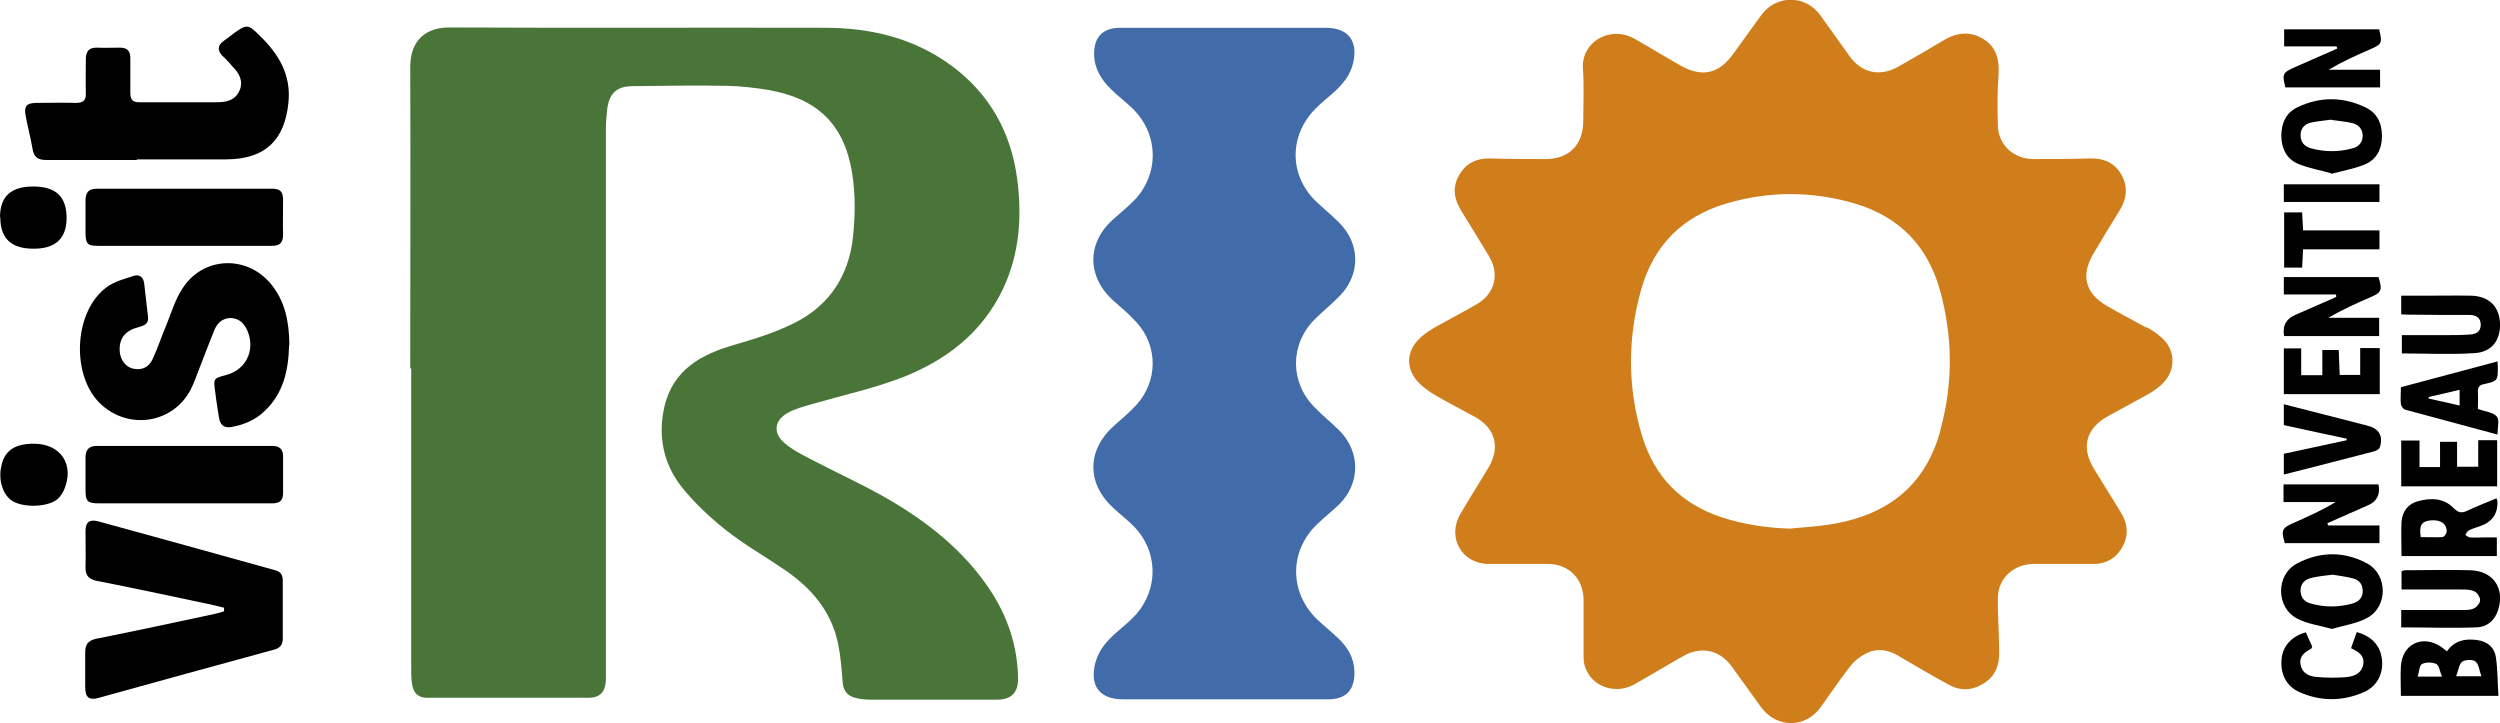 <?xml version="1.0" encoding="UTF-8"?>
<svg id="Layer_1" data-name="Layer 1" xmlns="http://www.w3.org/2000/svg" version="1.1" viewBox="0 0 792.2 229.1">
  <defs>
    <style>
      .cls-1 {
        fill: #497638;
      }

      .cls-1, .cls-2, .cls-3, .cls-4 {
        stroke-width: 0px;
      }

      .cls-2 {
        fill: #416ca9;
      }

      .cls-3 {
        fill: #000;
      }

      .cls-4 {
        fill: #d07e1c;
      }
    </style>
  </defs>
  <path class="cls-1" d="M130,116.8c0-31.8.1-63.7,0-95.5,0-8.7,5-12.7,12.8-12.6,39.5.2,79,0,118.5.1,14.7,0,28.6,3.3,40.6,12.3,11.8,8.9,18.4,20.8,20.4,35.4,1.6,12,.8,23.8-4.4,34.9-6.7,14.2-18.4,23-32.5,28.4-9,3.4-18.6,5.5-27.9,8.2-2.7.8-5.6,1.5-8,2.9-4.1,2.3-4.6,6.3-1,9.4,2.4,2.1,5.3,3.6,8.2,5.1,7.8,4.1,15.8,7.7,23.4,12,13.2,7.5,25.1,16.7,33.6,29.5,5.6,8.5,8.7,17.7,8.9,27.9.1,4.6-2,6.9-6.7,6.9-13.5,0-27.1,0-40.6,0-1.3,0-2.7-.2-4-.5-2.8-.6-4.1-2.3-4.3-5.2-.3-4-.6-8-1.4-11.9-2.1-10.3-8.4-17.7-16.9-23.5-6.3-4.3-13-8.1-18.9-12.8-5-4-9.8-8.5-13.8-13.5-5.9-7.5-7.6-16.4-5.4-25.7,2.8-11.4,11.5-16.3,22-19.3,6.5-1.9,13-3.9,19-6.9,11.2-5.5,17.4-15.1,18.7-27.3.7-6.7.8-13.8-.3-20.4-2.5-15.4-11.1-23.5-26.5-26.2-4.3-.7-8.7-1.2-13-1.3-10.1-.2-20.2,0-30.3.1-5,.1-7.2,2.5-7.8,7.4-.2,2-.4,4-.4,6,0,57.1,0,114.2,0,171.2,0,1.2,0,2.5,0,3.7-.2,3.7-1.9,5.5-5.5,5.5-17.1,0-34.1,0-51.2,0-2.9,0-4.4-1.6-4.8-4.7-.2-1.7-.2-3.4-.2-5.1,0-31.5,0-63.1,0-94.6Z"/>
  <path class="cls-2" d="M388,8.8c10.7,0,21.4,0,32,0,7.2,0,10.4,4.1,8.8,11.1-.9,4-3.4,6.9-6.4,9.6-1.9,1.6-3.8,3.2-5.5,4.9-8.4,8.4-8.5,21,0,29.3,2.4,2.3,5,4.4,7.4,6.8,6.7,6.6,6.9,16.3.4,23.1-2.6,2.7-5.5,5-8.1,7.6-7.9,7.9-7.9,20,0,27.9,2.5,2.6,5.4,4.9,7.9,7.4,6.6,6.7,6.6,16.6-.1,23.3-2.2,2.1-4.6,4-6.8,6.1-9,8.4-9.2,21.5-.4,30.2,2.2,2.1,4.6,4,6.8,6.1,3.1,2.9,5.1,6.3,5.2,10.7.1,5.7-2.6,8.7-8.4,8.7-9.4,0-18.9,0-28.3,0-12.2,0-24.4,0-36.6,0-7.5,0-10.7-4.3-8.8-11.6,1.1-4.1,3.7-7,6.8-9.7,2-1.8,4.1-3.4,5.9-5.4,7.5-8.3,7.2-20.4-.7-28.3-2.1-2.1-4.5-3.9-6.6-5.9-8.2-7.7-8-18.2.4-25.7,2.5-2.2,5.1-4.4,7.3-6.8,6.7-7.5,6.8-18.5,0-26-2.3-2.6-5.1-4.9-7.7-7.2-8-7.4-8.1-17.9,0-25.3,2.2-2,4.5-3.8,6.6-5.9,8.4-8.4,8.2-21.4-.4-29.6-2.1-2-4.5-3.8-6.6-5.9-3.1-3-5.3-6.5-5.4-11-.1-5.5,2.7-8.5,8.3-8.5,11.1,0,22.1,0,33.2,0Z"/>
  <path class="cls-3" d="M91.6,109.5c-.2,7.7-1.7,15.1-7.8,20.8-2.9,2.8-6.5,4.3-10.4,5-2.3.4-3.6-.5-4-2.9-.4-2.7-.9-5.5-1.2-8.2-.6-4.3-.6-4.3,3.6-5.4,6.1-1.7,9-7.6,6.8-13.5-.9-2.4-2.4-4.2-5-4.5-2.6-.2-4.5,1.2-5.5,3.4-1.8,4.3-3.4,8.7-5.1,13-.8,2.1-1.6,4.3-2.6,6.3-5.6,10.6-19.3,12.8-28.2,4.8-9.8-8.8-9-29.5,1.6-37.3,2.4-1.8,5.6-2.6,8.6-3.6,1.9-.6,3.1.6,3.3,2.5.4,3.5.8,7,1.2,10.5.3,2.3-1.3,2.8-3.1,3.3-4,1-5.9,3.4-5.9,7,0,3,1.7,5.5,4.2,6.1,2.8.7,5.1-.5,6.2-2.9,1.7-3.6,2.9-7.4,4.5-11.1,1.5-3.8,2.7-7.8,4.9-11.2,6.3-10.2,20.2-11,28-1.8,4.7,5.6,5.9,12.2,6,19.5Z"/>
  <path class="cls-3" d="M71.1,192.6c-2.2-.5-4.3-1.1-6.5-1.5-11.3-2.4-22.5-4.8-33.8-7-2.6-.5-3.8-1.7-3.7-4.4.1-3.8,0-7.6,0-11.4,0-2.9,1.3-3.8,4-3.1,18.7,5.1,37.4,10.3,56.1,15.5,1.8.5,2.4,1.5,2.4,3.3,0,6.1,0,12.2,0,18.3,0,2.1-.9,3.1-2.9,3.6-18.4,5-36.9,10.1-55.3,15.2-3.2.9-4.4,0-4.4-3.5,0-3.6,0-7.2,0-10.9,0-2.5.9-3.7,3.5-4.3,12.6-2.5,25.1-5.2,37.7-7.9,1-.2,1.9-.5,2.8-.8,0-.4,0-.7,0-1.1Z"/>
  <path class="cls-3" d="M43.3,50.7c-9.5,0-19.1,0-28.6,0-2.7,0-4-.9-4.4-3.6-.6-3.6-1.6-7.1-2.2-10.6-.5-2.9.3-3.8,3.3-3.9,4.2,0,8.4-.1,12.6,0,2.3,0,3.3-.7,3.2-3.1-.1-3.5,0-7,0-10.6,0-2.6.9-3.9,3.7-3.8,2.4.1,4.8,0,7.1,0,2.3,0,3.3,1,3.3,3.3,0,3.7,0,7.4,0,11.1,0,2.1.8,2.9,2.8,2.9,8.2,0,16.4,0,24.6,0,2.9,0,5.8-.5,7.2-3.7,1.3-3.1-.1-5.5-2.3-7.7-.4-.4-.7-.9-1.1-1.3-.7-.8-1.5-1.5-2.2-2.2-1.4-1.6-1.3-3.1.4-4.4,1.1-.8,2.2-1.6,3.2-2.4,4.3-3.1,4.7-3.1,8.4.6,6,5.8,10,12.4,9.1,21.2-1.2,12-7.4,17.9-19.6,18-9.4,0-18.9,0-28.3,0Z"/>
  <path class="cls-3" d="M58.6,159.5c-9.1,0-18.1,0-27.2,0-3.7,0-4.3-.6-4.3-4.3,0-3.4,0-6.9,0-10.3,0-2.4,1.1-3.6,3.6-3.6,18.5,0,37,0,55.5,0,2.4,0,3.5,1,3.5,3.4,0,3.8,0,7.6,0,11.4,0,2.4-.9,3.4-3.4,3.4-9.3,0-18.5,0-27.8,0Z"/>
  <path class="cls-3" d="M58.7,77.9c-9.2,0-18.5,0-27.7,0-3.2,0-3.8-.6-3.9-3.8,0-3.5,0-7,0-10.6,0-2.4.9-3.7,3.5-3.7,18.6,0,37.2,0,55.7,0,2.5,0,3.4,1,3.4,3.5,0,3.7-.1,7.4,0,11.1,0,2.6-1.1,3.5-3.6,3.5-9.1,0-18.3,0-27.4,0Z"/>
  <path class="cls-3" d="M740.3,93.3h-16.6v-5.5h30c1.3,4.2,1,4.9-2.8,6.5-4.4,1.9-8.8,3.9-13.1,6.4h16.1v5.8h-30.1q-.9-4.8,3.5-6.7c4.3-1.9,8.7-3.8,13-5.7,0-.3,0-.5-.1-.8Z"/>
  <path class="cls-3" d="M760.8,220.6c0-3.5-.2-6.5,0-9.6.5-7,6.9-10,12.8-6,.5.4,1,.8,1.8,1.4,2.3-3.4,5.7-4.1,9.4-3.6,3.3.4,5.6,2.2,6.1,5.5.6,3.9.5,7.9.8,12.2-5.5,0-10.5,0-15.6,0s-10.1,0-15.4,0ZM786.3,214.3c-.7-1.9-.8-3.9-1.9-4.7-.9-.7-3.3-.6-4.2.1-1,.8-1.2,2.8-1.9,4.6h8ZM773.8,214.4c-.7-1.6-.8-3.5-1.8-4-1.2-.6-3.3-.6-4.5,0-.9.5-.9,2.5-1.4,4h7.7Z"/>
  <path class="cls-3" d="M738.7,54.9c-3.6-1-7.2-1.6-10.5-3-3.6-1.5-5.2-4.8-5.3-8.7,0-4.1,1.4-7.4,5.1-9.2,7.1-3.4,14.4-3.4,21.5,0,3.7,1.7,5.3,5,5.3,9.1,0,4-1.6,7.4-5.4,9-3.4,1.4-7,2-10.7,3ZM738.8,37.9c-2.2.3-4.3.5-6.3.9-2,.4-3.4,1.6-3.5,3.9,0,2.4,1.2,3.7,3.3,4.3,4.4,1.2,8.8,1.2,13.2,0,1.9-.5,3.1-1.8,3.2-3.9,0-2.2-1.3-3.6-3.3-4.1-2.2-.5-4.5-.7-6.6-1Z"/>
  <path class="cls-3" d="M740.2,14.7h-16.4v-5.4c10,0,20,0,30.1,0,1.1,4.4.9,4.7-3,6.4-4.4,1.9-8.8,3.9-13,6.4h16.3v5.6h-30c-1.1-4.3-.9-4.7,3.2-6.5,4.4-1.9,8.8-3.9,13.2-5.8,0-.2-.1-.5-.2-.7Z"/>
  <path class="cls-3" d="M737.8,166.5h16.2v5.6h-30c-1.2-4.1-.9-4.8,2.8-6.4,4.5-2,9-4,13.3-6.6h-16.5v-5.6h30.1q.9,4.8-3.3,6.6c-4.3,1.9-8.6,3.8-12.9,5.7l.2.6Z"/>
  <path class="cls-3" d="M739,199.3c-4-1.1-7.9-1.6-11.1-3.3-6.7-3.5-6.8-13.8-.1-17.4,7.3-3.9,15.1-4,22.4,0,6.4,3.6,6.5,13.5.1,17.1-3.3,1.9-7.4,2.4-11.3,3.6ZM739.2,182.1c-2.4.3-4.6.5-6.7,1-2,.5-3.4,1.6-3.5,3.9,0,2.3,1.1,3.6,3.1,4.2,4.5,1.3,9,1.3,13.5,0,1.9-.6,3.1-1.8,3.1-3.9,0-2.1-1.1-3.5-3-4-2.2-.6-4.4-.8-6.5-1.2Z"/>
  <path class="cls-3" d="M761,176.1c0-3.8-.2-7.4,0-10.9.3-3.2,2.1-5.6,5.3-6.4,4-1.1,8.1-1,11.2,2.2,1.5,1.5,2.6,1.7,4.4.8,3-1.4,6.1-2.6,9.2-3.9.1.5.3.7.3,1q.2,5.8-5.4,7.8c-1.3.4-2.5.8-3.7,1.4-.5.2-.7.9-1.1,1.4.5.3,1,.8,1.5.8,1.4.1,2.9,0,4.3,0,1.3,0,2.7,0,4.2,0v5.9h-30.3ZM767.2,170.2c2.2,0,4.5.1,6.7,0,.6,0,1.4-1.1,1.4-1.8,0-2.5-2-3.8-5.1-3.5-2.9.3-3.7,1.6-3.1,5.4Z"/>
  <path class="cls-3" d="M760.9,199v-5.7c1.7,0,3.3,0,5,0,4.9,0,9.7,0,14.6,0,1.2,0,2.6,0,3.6-.6.8-.4,1.8-1.6,1.8-2.5,0-1-.9-2.4-1.8-2.8-1.2-.6-2.8-.6-4.2-.6-6.3,0-12.5,0-18.9,0v-5.8c.3,0,.6-.3,1-.3,6.9,0,13.9-.2,20.8,0,7.1.2,10.9,5.5,8.9,12.3-1,3.5-3.5,5.7-7,5.8-7.9.3-15.7,0-23.9,0Z"/>
  <path class="cls-3" d="M760.9,99.7v-6c2.2,0,4.4,0,6.6,0,5.2,0,10.5-.1,15.7,0,5.6.2,8.8,3.5,9,8.8.2,5.3-2.6,9.1-8.1,9.4-7.6.5-15.2.1-23,.1v-5.8c4.4,0,8.8,0,13.3,0,2.8,0,5.5,0,8.3-.2,1.8-.1,3.4-.8,3.4-3.1,0-2.4-1.7-3.1-3.7-3.1-6.5,0-12.9,0-19.4-.1-.6,0-1.1,0-2-.1Z"/>
  <path class="cls-3" d="M791.4,114.4c0,.7.1,1.2.1,1.6,0,4.6.1,4.7-4.3,5.7-1.5.3-2.1,1-2,2.5.1,1.8,0,3.6,0,5.4,2.2.8,4.8,1,6,2.4.9,1,.2,3.6.2,5.7-9.9-2.7-19.6-5.3-29.3-7.9-.6-.2-1.2-1.1-1.3-1.7-.2-1.7,0-3.4,0-5.4,10.2-2.7,20.4-5.5,30.7-8.2ZM779.5,123.5c-3.5.8-6.7,1.6-9.9,2.3,0,.2,0,.3,0,.5,3.2.7,6.4,1.4,9.8,2.2v-5Z"/>
  <path class="cls-3" d="M723.7,150.4v-6.6c6.6-1.4,13.3-2.9,19.9-4.3,0-.2,0-.4,0-.5-6.6-1.4-13.2-2.8-19.9-4.3v-6.6c8.5,2.2,17,4.3,25.4,6.5.4,0,.7.2,1.1.3,3.7.9,5.1,3.3,3.9,6.9-.2.5-1,1-1.7,1.2-9.5,2.5-19,4.9-28.8,7.4Z"/>
  <path class="cls-3" d="M0,68.9c0-6.6,3.4-9.8,10.5-9.8,7.2,0,10.6,3.2,10.6,10,0,6.5-3.6,9.8-10.6,9.7-7,0-10.4-3.3-10.4-9.9Z"/>
  <path class="cls-3" d="M10.7,140.6c8.6,0,13,6.7,9.6,14.6-.4,1-1.1,2-1.9,2.8-2.9,2.7-10.7,3-14.4.8-3-1.8-4.6-6.5-3.6-11,1-5,4.2-7.2,10.4-7.2Z"/>
  <path class="cls-3" d="M760.9,139.6h5.8v8.4h6.5v-8h5.4v7.9h6.7v-8.4h6v14.6h-30.4v-14.6Z"/>
  <path class="cls-3" d="M754.1,110.4v14.5h-30.4v-14.5h5.5v8.5h6.7v-8h5.2c.1,2.6.2,5.2.3,7.9h6.5v-8.5h6Z"/>
  <path class="cls-3" d="M730.7,200.4c.7,1.5,1.3,3.1,2,4.5-.2.3-.2.6-.4.7-2,1.1-3.8,2.3-3.3,5,.5,2.7,2.6,3.7,5,3.9,3,.3,6.1.3,9.1.1,2.5-.2,5-.9,5.7-3.8.7-2.9-1.4-4.3-3.8-5.4.6-1.8,1.2-3.4,1.8-5.1,4.8,1.3,7.5,4.3,8,8.7.5,4.3-1.5,8.5-5.7,10.3-6.8,3-13.7,3-20.5,0-4.2-1.9-6.1-5.9-5.6-10.6.4-4,3.2-7.1,7.6-8.3Z"/>
  <path class="cls-3" d="M729.5,84.8h-5.7v-17.5h5.7c.1,1.9.2,3.6.3,5.7h24.2v6h-24.2c-.1,2.1-.2,3.8-.3,5.9Z"/>
  <path class="cls-3" d="M754,64h-30.3v-5.6h30.3v5.6Z"/>
  <path class="cls-4" d="M680.1,103.8c-4.2-2.3-8.4-4.5-12.5-6.9-6.8-3.9-8.3-9.6-4.3-16.4,2.7-4.6,5.5-9.2,8.3-13.7,2.3-3.7,2.8-7.5.7-11.3-2.1-3.9-5.6-5.4-10-5.3-6,.2-12,.2-18,.2-6.1,0-11-4.4-11.2-10.4-.2-5.4-.2-10.9.2-16.3.3-4.7-.6-8.6-4.6-11.2-4.2-2.7-8.5-2.3-12.7.2-4.8,2.9-9.7,5.7-14.6,8.5-5.8,3.2-11.5,1.9-15.3-3.4-3.1-4.3-6.2-8.7-9.3-13-4.7-6.5-14-6.5-18.7,0-3,4.1-5.9,8.2-8.9,12.3-4.5,6.3-9.9,7.5-16.6,3.7-5-2.8-9.8-5.8-14.8-8.6-7.7-4.2-16.8,1.1-16.2,9.6.4,5.5.1,11.1.1,16.6,0,7.5-4.6,12.1-12.2,12-5.7,0-11.4,0-17.2-.2-4.4-.1-7.8,1.5-10,5.4-2.2,3.9-1.5,7.6.8,11.3,3,4.8,5.9,9.6,8.8,14.4,3.3,5.6,1.8,11.7-3.8,15-4.3,2.5-8.7,4.8-13,7.2-1.6.9-3.3,2-4.7,3.2-5.1,4.5-5.2,10.6-.2,15.2,1.5,1.3,3.1,2.5,4.9,3.5,4,2.3,8.2,4.5,12.3,6.7,6.4,3.6,8.1,9.6,4.3,16-2.9,4.9-6,9.7-8.9,14.7-4.4,7.5.4,15.9,9,15.9,6.2,0,12.4,0,18.6,0,6.7,0,11.3,4.6,11.4,11.3,0,5.7,0,11.4,0,17.2,0,1.4,0,2.9.5,4.2,2.1,6.2,9.5,8.8,15.5,5.5,5.2-2.9,10.4-6.1,15.6-9,5.8-3.3,11.7-1.9,15.5,3.5,3,4.2,6,8.3,9,12.5,4.9,6.9,14.2,7,19.1.1,3.1-4.3,6.1-8.8,9.4-13,1.4-1.8,3.5-3.3,5.5-4.2,3.3-1.5,6.7-.8,9.8,1.1,5.3,3.1,10.5,6.2,15.9,9.1,3.8,2.1,7.7,1.8,11.4-.7,3.4-2.3,4.6-5.7,4.5-9.6,0-5.8-.5-11.6-.4-17.4.1-6.1,5-10.5,11.2-10.6,3.1,0,6.1,0,9.2,0h0c3,0,5.9,0,8.9,0,4.4.2,7.9-1.4,10.1-5.3,2.2-3.8,1.7-7.7-.6-11.3-2.8-4.5-5.6-9.1-8.4-13.6-4.1-6.8-2.5-12.7,4.4-16.6,4.1-2.3,8.2-4.4,12.3-6.7,4.3-2.4,8.2-5.5,8.2-10.9,0-5.2-3.9-8.2-8.1-10.6ZM614.9,136.3c-4.6,17.2-16.3,26.5-33.3,29.6-4.7.9-9.6,1.1-14.4,1.6-7.4-.2-14.6-1.3-21.7-3.6-12.9-4.3-21.3-12.9-25.2-25.9-4.6-15.4-4.6-30.9-.2-46.4,4-14,13.1-23,26.9-27.1,13.5-4,27.2-4,40.8,0,14.1,4.2,23.1,13.5,27,27.7,4,14.6,4.1,29.3.1,43.9Z"/>
</svg>